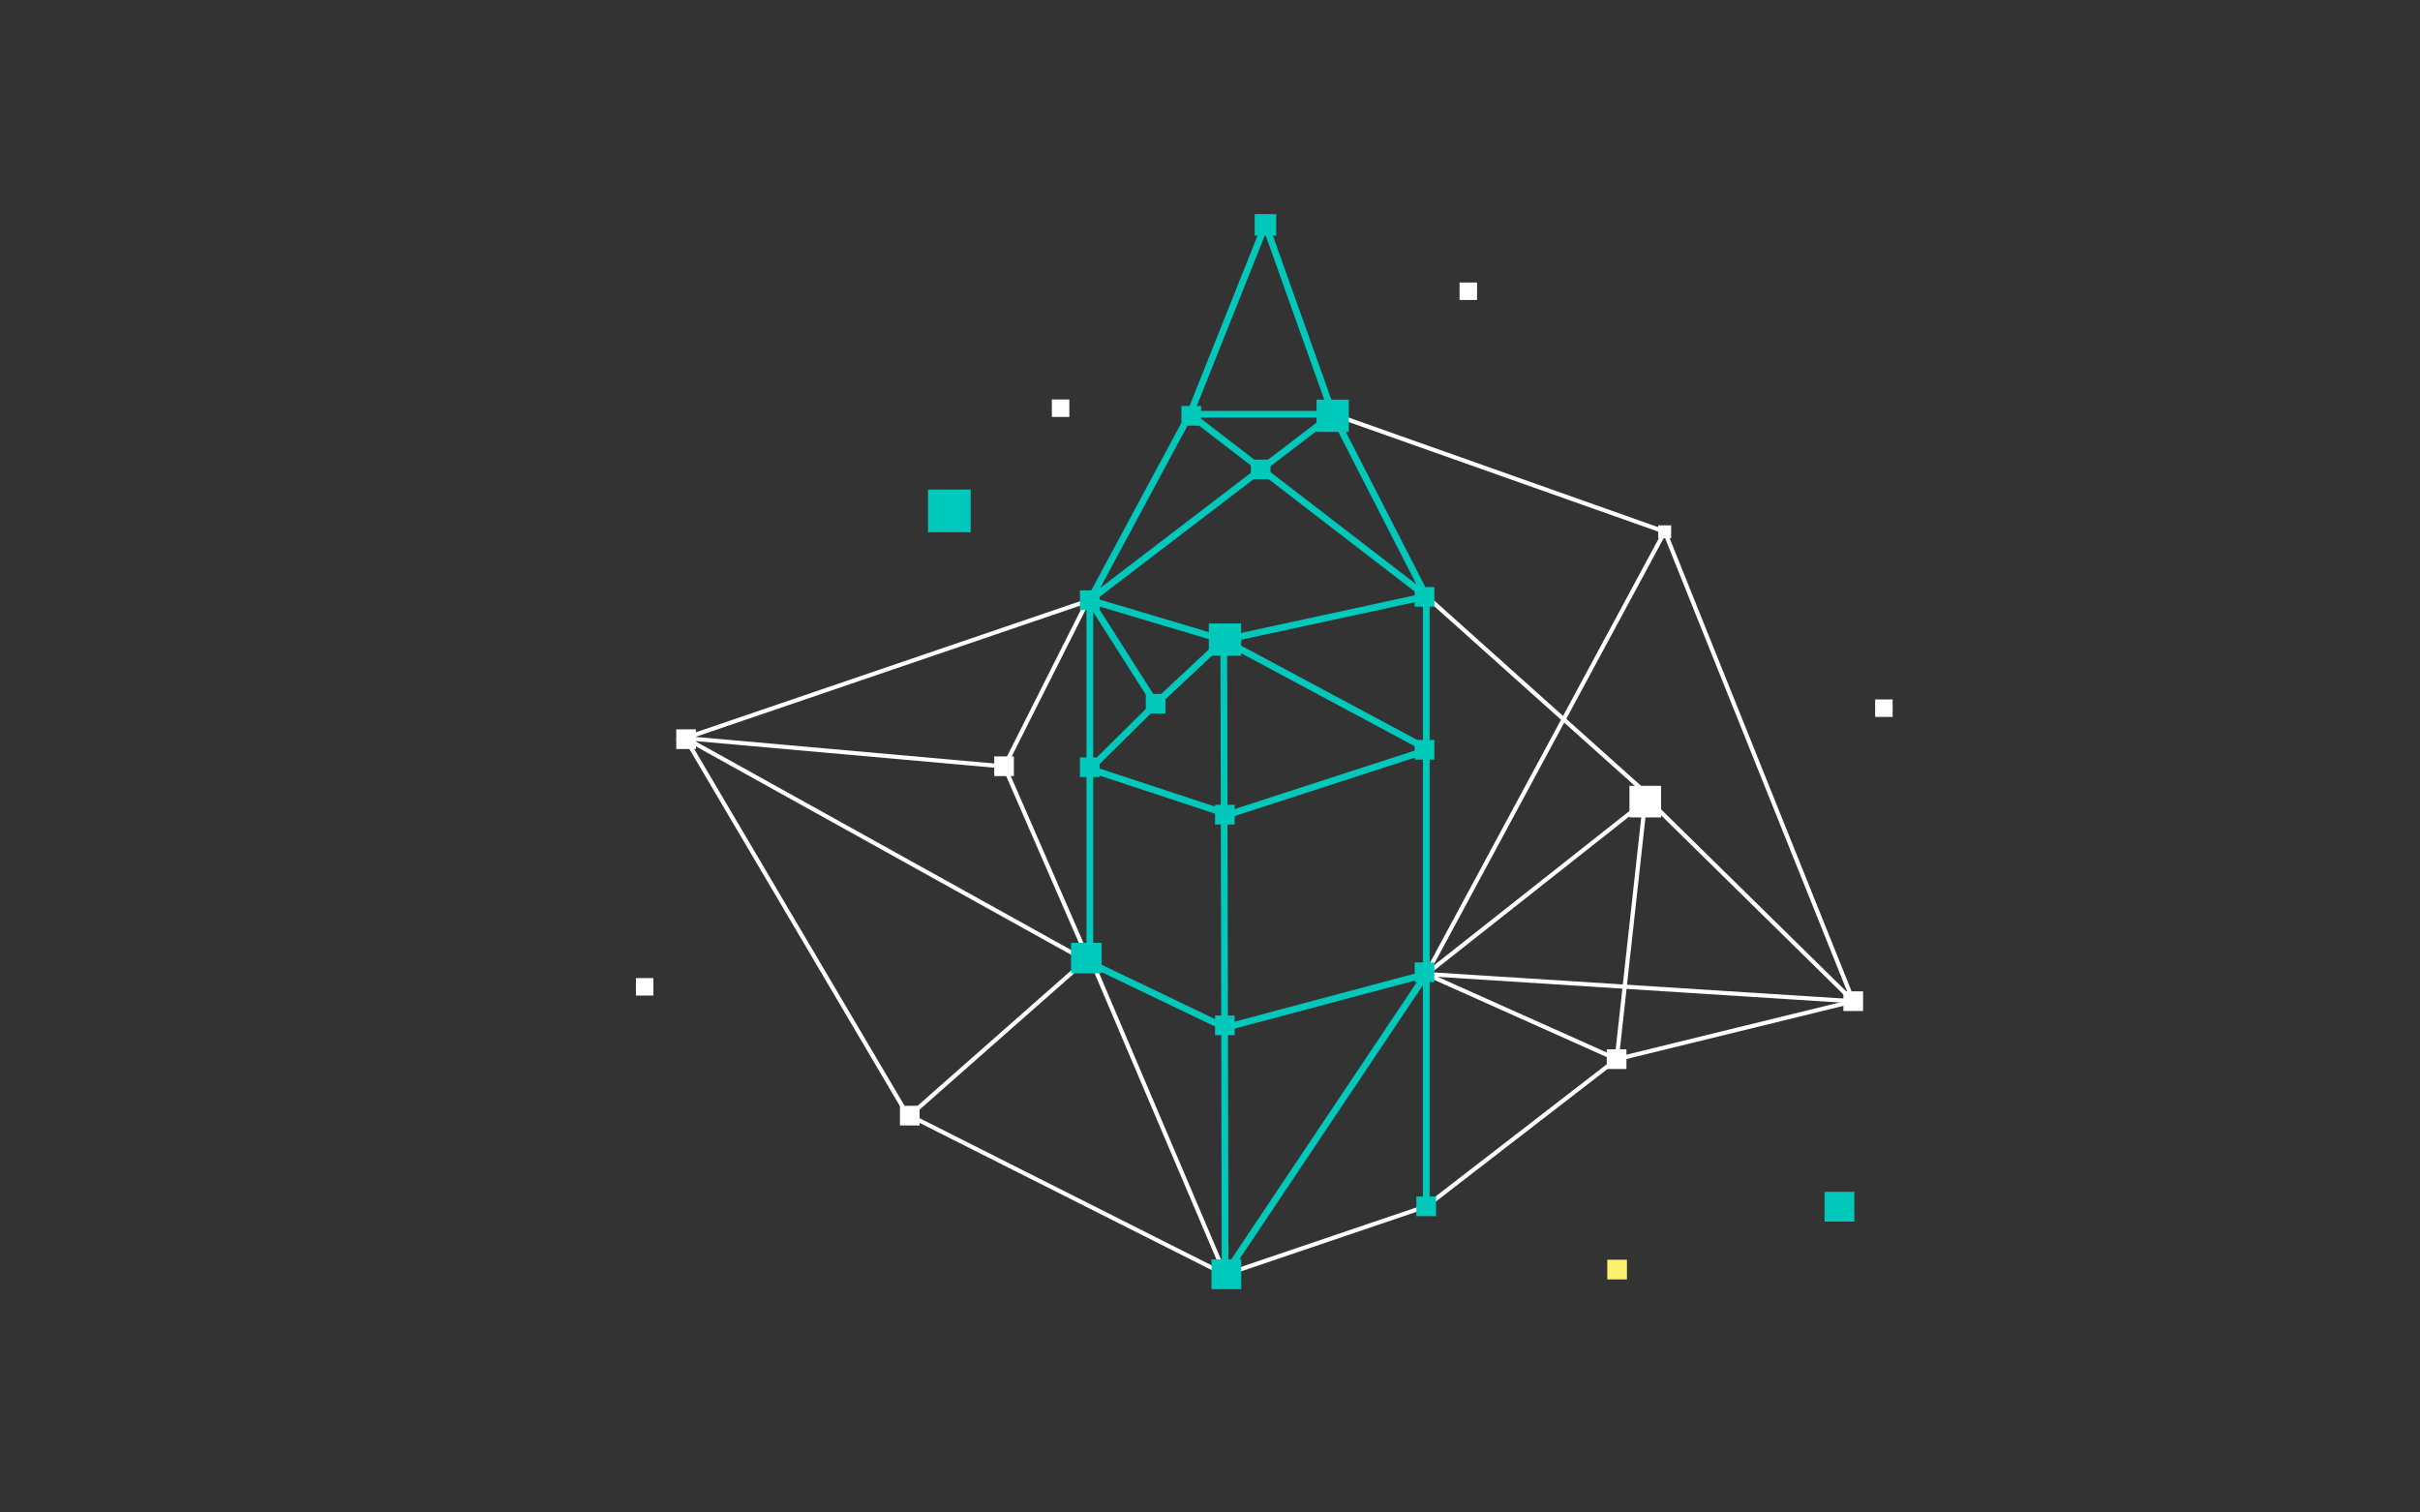 <?xml version="1.0" encoding="utf-8"?>
<!-- Generator: Adobe Illustrator 27.4.0, SVG Export Plug-In . SVG Version: 6.00 Build 0)  -->
<svg version="1.1" xmlns="http://www.w3.org/2000/svg" xmlns:xlink="http://www.w3.org/1999/xlink" x="0px" y="0px"
	 viewBox="0 0 1440 900" style="enable-background:new 0 0 1440 900;" xml:space="preserve">
<rect x="0" y="0" width="1440" height="900" fill="#333333" stroke="none"/>
<style type="text/css">
	.st0{fill:none;stroke:#FFFFFF;stroke-width:2.5;stroke-miterlimit:10;}
	.st1{fill:none;stroke:#FFFFFF;stroke-width:1.5;stroke-miterlimit:10;}
	.st2{fill:#FFFFFF;}
	.st3{fill:#00C8BA;}
	.st4{fill:none;stroke:#00C8BA;stroke-width:4;stroke-miterlimit:10;}
	.st5{fill:none;stroke:#00C8BA;stroke-width:2.936;stroke-miterlimit:10;}
	.st6{fill:#FFF170;}
	.st7{fill:#FF89FE;}
	.st8{fill:none;stroke:#FFFFFF;stroke-width:1.75;stroke-miterlimit:10;}
	.st9{fill:none;stroke:#FFFFFF;stroke-width:2;stroke-miterlimit:10;}
	.st10{fill:none;stroke:#00C8BA;stroke-width:3.5;stroke-miterlimit:10;}
	.st11{fill:#1C2434;stroke:#00C8BA;stroke-width:4;stroke-miterlimit:10;}
	.st12{opacity:0.5;}
	.st13{fill:none;stroke:#00C8BA;stroke-width:2.772;stroke-miterlimit:10;}
	.st14{fill:none;stroke:#5BB9BE;stroke-width:2;stroke-miterlimit:10;}
	.st15{fill:none;stroke:#00C8BA;stroke-width:2;stroke-miterlimit:10;}
	.st16{fill:#1B2433;stroke:#00C8BA;stroke-miterlimit:10;}
	.st17{fill:none;stroke:#00C8BA;stroke-width:2.047;stroke-miterlimit:10;}
	.st18{fill-rule:evenodd;clip-rule:evenodd;fill:none;stroke:#00C8BA;stroke-width:2;stroke-miterlimit:10;}
	.st19{fill-rule:evenodd;clip-rule:evenodd;fill:none;stroke:#00C8BA;stroke-width:4;stroke-miterlimit:10;}
	.st20{fill:none;stroke:#FFFFFF;stroke-width:2.065;stroke-miterlimit:10;}
	.st21{fill:none;stroke:#FFFFFF;stroke-width:2.85;stroke-miterlimit:10;}
	.st22{enable-background:new    ;}
	.st23{fill:none;stroke:#00C8BA;stroke-width:1.835;stroke-miterlimit:10;}
	.st24{fill:none;stroke:#00C8BA;stroke-width:4.601;stroke-miterlimit:10;}
	.st25{fill:none;stroke:#00C8BA;stroke-width:4;stroke-linecap:round;stroke-miterlimit:10;}
	.st26{fill-rule:evenodd;clip-rule:evenodd;fill:none;stroke:#00C8BA;stroke-width:4.125;stroke-miterlimit:10;}
	.st27{fill:none;stroke:#00C8BA;stroke-width:4.715;stroke-miterlimit:10;}
	.st28{fill:none;stroke:#00C8BA;stroke-width:4.125;stroke-miterlimit:10;}
	.st29{fill:none;stroke:#00C8BA;stroke-width:3.536;stroke-miterlimit:10;}
	.st30{fill:none;stroke:#FFFFFF;stroke-width:1.464;stroke-miterlimit:10;}
	.st31{fill:#1C2434;stroke:#00C8BA;stroke-width:2.734;stroke-miterlimit:10;}
	.st32{fill:none;stroke:#FFFFFF;stroke-width:2.21;stroke-miterlimit:10;}
	.st33{fill:none;stroke:#00C8BA;stroke-width:3.068;stroke-miterlimit:10;}
	.st34{fill:none;stroke:#00C8BA;stroke-width:3.535;stroke-miterlimit:10;}
</style>
<g id="Background">
</g>
<g id="Artwork">
	<g>
		<g>
			<rect x="625.9" y="237.7" class="st2" width="10.4" height="10.4"/>
		</g>
		<g>
			<rect x="1115.8" y="416.2" class="st2" width="10.4" height="10.4"/>
		</g>
		<g>
			<rect x="378.4" y="582" class="st2" width="10.4" height="10.4"/>
		</g>
		<g>
			<rect x="868.5" y="168.1" class="st2" width="10.4" height="10.4"/>
		</g>
		<g>
			<rect x="552.2" y="291.3" class="st3" width="25.4" height="25.4"/>
		</g>
		<g>
			<rect x="1085.7" y="709.2" class="st3" width="17.7" height="17.7"/>
		</g>
		<g>
			<g>
				<line class="st0" x1="990.6" y1="316.4" x2="793.2" y2="246.5"/>
				<line class="st0" x1="990.6" y1="316.4" x2="1102.8" y2="595.8"/>
				<polyline class="st0" points="990.6,316.4 848.7,579.6 1102.8,595.8 				"/>
				<polygon class="st0" points="979.2,474.3 1102.8,595.8 962,630.3 				"/>
				<line class="st4" x1="708" y1="246.5" x2="793.2" y2="246.5"/>
				<polyline class="st4" points="848.7,717.8 848.7,579.6 729,758.4 728.2,380.9 849.9,446.1 728.2,380.9 848.7,354.8 708,246.5 
					648.5,357.1 708,246.5 753,133.8 793.2,246.5 848.7,354.8 793.2,246.5 648.5,357.1 728.2,380.9 848.7,354.8 848.7,579.6 
					729,611.5 648.5,572.9 648.5,457.5 731,484.7 849.9,446.1 				"/>
				<path class="st4" d="M728.2,380.9l-40.6,37.9l-37.8-59.5c-0.4-0.6-1.3-0.3-1.3,0.4v97.9l39.1-38.7L728.2,380.9"/>
				<polyline class="st0" points="848.7,354.8 848.7,354.8 982.1,474.3 848.7,579.6 				"/>
				<polygon class="st0" points="541.3,663.8 648.5,569.3 729,758.4 				"/>
				<polyline class="st0" points="729,758.4 848.7,717.8 962,630.3 848.7,579.6 				"/>
				<polyline class="st0" points="594.3,455.8 407.8,439.2 648.5,357.1 				"/>
				<polyline class="st0" points="541.3,665.6 407.8,439.2 648.5,572.9 597.6,456.1 594.3,455.8 				"/>
				<line class="st0" x1="597.6" y1="456.1" x2="647.2" y2="357.6"/>
			</g>
		</g>
		<g>
			<rect x="723" y="604.3" class="st3" width="11.7" height="11.7"/>
		</g>
		<g>
			<rect x="723" y="478.9" class="st3" width="11.7" height="11.7"/>
		</g>
		<g>
			<rect x="719.3" y="371" class="st3" width="19.2" height="19.2"/>
		</g>
		<g>
			<rect x="744.3" y="273.5" class="st3" width="11.7" height="11.7"/>
		</g>
		<g>
			<rect x="703" y="241.6" class="st3" width="11.7" height="11.7"/>
		</g>
		<g>
			<rect x="783.4" y="237.8" class="st3" width="19.2" height="19.2"/>
		</g>
		<g>
			<rect x="746.6" y="127.4" class="st3" width="12.8" height="12.8"/>
		</g>
		<g>
			<rect x="591.6" y="450.1" class="st2" width="11.7" height="11.7"/>
		</g>
		<g>
			<rect x="402.4" y="434" class="st2" width="11.7" height="11.7"/>
		</g>
		<g>
			<rect x="956.4" y="749.6" class="st6" width="11.7" height="11.7"/>
		</g>
		<g>
			<rect x="637.3" y="561" class="st3" width="18.2" height="18.2"/>
		</g>
		<g>
			<rect x="1096.9" y="589.9" class="st2" width="11.7" height="11.7"/>
		</g>
		<g>
			<rect x="535.5" y="658" class="st2" width="11.7" height="11.7"/>
		</g>
		<g>
			<rect x="956.1" y="624.4" class="st2" width="11.7" height="11.7"/>
		</g>
		<g>
			<rect x="842.8" y="712" class="st3" width="11.7" height="11.7"/>
		</g>
		<g>
			<rect x="969.6" y="467.6" class="st2" width="18.8" height="18.8"/>
		</g>
		<g>
			<rect x="986.7" y="312.6" class="st2" width="7.7" height="7.7"/>
		</g>
		<g>
			<rect x="841.8" y="349.3" class="st3" width="11.7" height="11.7"/>
		</g>
		<g>
			<rect x="841.8" y="440.3" class="st3" width="11.7" height="11.7"/>
		</g>
		<g>
			<rect x="841.8" y="572.7" class="st3" width="11.7" height="11.7"/>
		</g>
		<g>
			<rect x="642.6" y="351.3" class="st3" width="11.7" height="11.7"/>
		</g>
		<g>
			<rect x="642.6" y="450.7" class="st3" width="11.7" height="11.7"/>
		</g>
		<g>
			<rect x="681.8" y="412.9" class="st3" width="11.7" height="11.7"/>
		</g>
	</g>
	<g>
		<rect x="720.9" y="749.4" class="st3" width="17.7" height="17.7"/>
	</g>
</g>
</svg>
